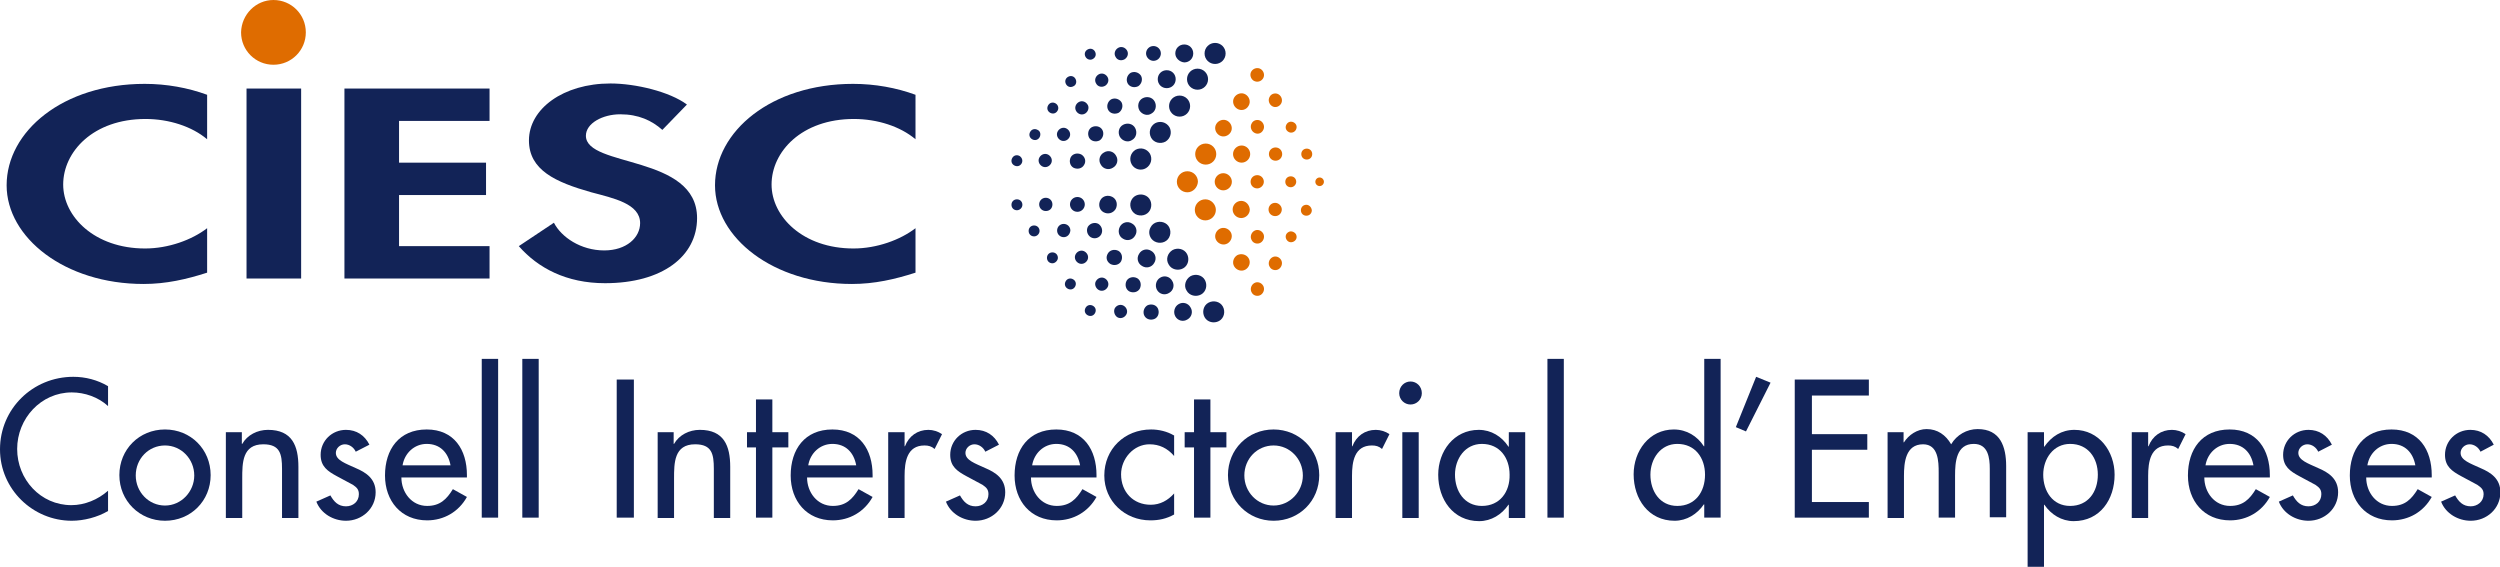 <?xml version="1.0" encoding="utf-8"?>
<!-- Generator: Adobe Illustrator 25.0.0, SVG Export Plug-In . SVG Version: 6.00 Build 0)  -->
<svg version="1.1" xmlns="http://www.w3.org/2000/svg" xmlns:xlink="http://www.w3.org/1999/xlink" x="0px" y="0px"
	 viewBox="0 0 640.9 145.3" style="enable-background:new 0 0 640.9 145.3;" xml:space="preserve">
<style type="text/css">
	.st0{display:none;}
	.st1{fill-rule:evenodd;clip-rule:evenodd;fill:#122357;}
	.st2{fill:#122357;}
	.st3{fill:#DF6C00;}
</style>
<g id="Fondo">
</g>
<g id="Guías">
</g>
<g id="Guides" class="st0">
</g>
<g id="Primer_plano">
	<g>
		<g>
			<path class="st1" d="M27.7,99c-2.7-1.6-5.8-2.4-8.9-2.4C8.4,96.6,0,104.8,0,115.2c0,10.2,8.4,18.3,18.4,18.3
				c3.1,0,6.6-0.9,9.3-2.5v-5.2c-2.6,2.3-6,3.7-9.4,3.7c-7.9,0-13.9-6.6-13.9-14.4c0-7.8,6.1-14.5,14-14.5c3.3,0,6.8,1.2,9.3,3.5V99
				z"/>
			<path class="st1" d="M42.3,110.1c-6.6,0-11.7,5.1-11.7,11.7c0,6.6,5.2,11.7,11.7,11.7c6.6,0,11.7-5.1,11.7-11.7
				C54,115.2,48.9,110.1,42.3,110.1z M42.3,114.2c4.2,0,7.5,3.5,7.5,7.7c0,4.1-3.3,7.7-7.5,7.7c-4.2,0-7.5-3.5-7.5-7.7
				C34.8,117.6,38.1,114.2,42.3,114.2z"/>
			<path class="st1" d="M62.1,110.8h-4.2v22h4.2v-10.1c0-4,0-8.8,5.4-8.8c4.3,0,4.8,2.5,4.8,6.3v12.6h4.2v-13.1
				c0-5.4-1.6-9.5-7.8-9.5c-2.7,0-5.3,1.3-6.6,3.6h-0.1V110.8z"/>
			<path class="st1" d="M94.7,114c-1.2-2.4-3.3-3.8-6-3.8c-3.6,0-6.5,2.8-6.5,6.4c0,3,1.8,4.2,4.2,5.5l4.1,2.2
				c1,0.7,1.5,1.2,1.5,2.4c0,1.9-1.5,3.1-3.3,3.1c-2,0-3.1-1.2-4-2.8l-3.6,1.6c1.2,3.1,4.4,4.9,7.6,4.9c4.1,0,7.6-3.1,7.6-7.3
				c0-3.5-2.5-5.1-5.1-6.2c-2.6-1.2-5.1-2-5.1-3.9c0-1.2,1.1-2.2,2.3-2.2c1.2,0,2.3,0.8,2.8,1.9L94.7,114z"/>
			<path class="st1" d="M119.7,122.5v-0.7c0-6.5-3.3-11.7-10.3-11.7c-7.1,0-10.7,5.1-10.7,11.8c0,6.5,4.1,11.5,10.8,11.5
				c4.3,0,8.1-2.2,10.2-6l-3.6-2c-1.6,2.6-3.3,4.3-6.6,4.3c-4,0-6.6-3.5-6.6-7.3H119.7z M103.2,119.3c0.5-3.1,3-5.5,6.2-5.5
				c3.4,0,5.5,2.2,6.1,5.5H103.2z"/>
			<rect x="123.5" y="92" class="st1" width="4.2" height="40.7"/>
			<rect x="133.9" y="92" class="st1" width="4.2" height="40.7"/>
			<rect x="158.1" y="97.3" class="st1" width="4.4" height="35.4"/>
			<path class="st1" d="M172.8,110.8h-4.2v22h4.2v-10.1c0-4,0-8.8,5.4-8.8c4.3,0,4.8,2.5,4.8,6.3v12.6h4.2v-13.1
				c0-5.4-1.6-9.5-7.8-9.5c-2.7,0-5.3,1.3-6.6,3.6h-0.1V110.8z"/>
			<polygon class="st1" points="198,114.7 202.1,114.7 202.1,110.8 198,110.8 198,102.4 193.8,102.4 193.8,110.8 191.5,110.8 
				191.5,114.7 193.8,114.7 193.8,132.7 198,132.7 			"/>
			<path class="st1" d="M223.7,122.5v-0.7c0-6.5-3.3-11.7-10.3-11.7c-7.1,0-10.7,5.1-10.7,11.8c0,6.5,4.1,11.5,10.8,11.5
				c4.3,0,8.1-2.2,10.2-6l-3.6-2c-1.6,2.6-3.3,4.3-6.6,4.3c-4,0-6.6-3.5-6.6-7.3H223.7z M207.2,119.3c0.5-3.1,3-5.5,6.2-5.5
				c3.4,0,5.5,2.2,6.1,5.5H207.2z"/>
			<path class="st1" d="M231.9,110.8h-4.2v22h4.2v-10.8c0-3.6,0.6-7.8,5.1-7.8c1,0,1.8,0.2,2.6,0.9l1.9-3.8c-1-0.7-2.3-1.1-3.5-1.1
				c-2.8,0-5,1.6-6,4.2h-0.1V110.8z"/>
			<path class="st1" d="M256.1,114c-1.2-2.4-3.3-3.8-6-3.8c-3.6,0-6.5,2.8-6.5,6.4c0,3,1.8,4.2,4.2,5.5l4.1,2.2
				c1,0.7,1.5,1.2,1.5,2.4c0,1.9-1.5,3.1-3.3,3.1c-2,0-3.1-1.2-4-2.8l-3.6,1.6c1.2,3.1,4.4,4.9,7.6,4.9c4.1,0,7.6-3.1,7.6-7.3
				c0-3.5-2.5-5.1-5.1-6.2c-2.6-1.2-5.1-2-5.1-3.9c0-1.2,1.1-2.2,2.3-2.2c1.2,0,2.3,0.8,2.8,1.9L256.1,114z"/>
			<path class="st1" d="M281.1,122.5v-0.7c0-6.5-3.3-11.7-10.3-11.7c-7.1,0-10.7,5.1-10.7,11.8c0,6.5,4.1,11.5,10.8,11.5
				c4.3,0,8.1-2.2,10.2-6l-3.6-2c-1.6,2.6-3.3,4.3-6.6,4.3c-4,0-6.6-3.5-6.6-7.3H281.1z M264.6,119.3c0.5-3.1,3-5.5,6.2-5.5
				c3.4,0,5.5,2.2,6.1,5.5H264.6z"/>
			<path class="st1" d="M300.9,111.6c-1.7-1-3.8-1.5-5.8-1.5c-6.8,0-12,5-12,11.8c0,6.6,5.3,11.5,11.8,11.5c2.2,0,4.1-0.4,6.1-1.5
				v-5.4c-1.6,1.8-3.6,2.9-6,2.9c-4.5,0-7.6-3.3-7.6-7.8c0-4,3.2-7.7,7.3-7.7c2.5,0,4.6,1,6.3,3V111.6z"/>
			<polygon class="st1" points="310.3,114.7 314.4,114.7 314.4,110.8 310.3,110.8 310.3,102.4 306.1,102.4 306.1,110.8 303.7,110.8 
				303.7,114.7 306.1,114.7 306.1,132.7 310.3,132.7 			"/>
			<path class="st1" d="M326.5,110.1c-6.6,0-11.7,5.1-11.7,11.7c0,6.6,5.2,11.7,11.7,11.7c6.6,0,11.7-5.1,11.7-11.7
				C338.2,115.2,333,110.1,326.5,110.1z M326.5,114.2c4.2,0,7.5,3.5,7.5,7.7c0,4.1-3.3,7.7-7.5,7.7c-4.2,0-7.5-3.5-7.5-7.7
				C319,117.6,322.3,114.2,326.5,114.2z"/>
			<path class="st1" d="M346.6,110.8h-4.2v22h4.2v-10.8c0-3.6,0.6-7.8,5.1-7.8c1,0,1.8,0.2,2.6,0.9l1.9-3.8c-1-0.7-2.3-1.1-3.5-1.1
				c-2.8,0-5,1.6-6,4.2h-0.1V110.8z"/>
			<path class="st1" d="M363.7,110.8h-4.2v22h4.2V110.8z M361.6,97.8c-1.6,0-2.9,1.3-2.9,3c0,1.6,1.3,2.9,2.9,2.9
				c1.6,0,2.9-1.3,2.9-2.9C364.5,99.1,363.2,97.8,361.6,97.8z"/>
			<path class="st1" d="M379.9,129.7c-4.5,0-6.9-3.8-6.9-8c0-4.1,2.6-7.9,6.9-7.9c4.6,0,7.1,3.6,7.1,7.9
				C387.1,126.1,384.5,129.7,379.9,129.7z M391,110.8h-4.2v3.7h-0.1c-1.7-2.6-4.4-4.3-7.6-4.3c-6.4,0-10.4,5.5-10.4,11.5
				c0,6.3,3.8,11.9,10.5,11.9c3.1,0,5.8-1.7,7.5-4.2h0.1v3.4h4.2V110.8z"/>
			<rect x="396.7" y="92" class="st1" width="4.2" height="40.7"/>
			<path class="st1" d="M430,129.7c-4.5,0-6.9-3.8-6.9-8c0-4.1,2.6-7.9,6.9-7.9c4.6,0,7.1,3.6,7.1,7.9
				C437.1,126.1,434.6,129.7,430,129.7z M436.9,132.7h4.2V92h-4.2v22.4h-0.1c-1.7-2.6-4.4-4.3-7.7-4.3c-6.3,0-10.3,5.5-10.3,11.5
				c0,6.3,3.8,11.9,10.5,11.9c3.1,0,5.8-1.7,7.5-4.2h0.1V132.7z"/>
			<polygon class="st1" points="450.2,96.6 445,109.5 447.6,110.6 453.9,98.1 			"/>
			<polygon class="st1" points="460.1,132.7 479.1,132.7 479.1,128.7 464.5,128.7 464.5,115.3 478.7,115.3 478.7,111.3 464.5,111.3 
				464.5,101.4 479.1,101.4 479.1,97.3 460.1,97.3 			"/>
			<path class="st1" d="M488.1,110.8h-4.2v22h4.2v-10.8c0-3.4,0.4-8.1,4.9-8.1c3.9,0,4,4.4,4,7.2v11.6h4.2v-10.8
				c0-3.4,0.3-8.1,4.8-8.1c3.7,0,4.1,3.6,4.1,6.4v12.4h4.2v-13.1c0-5-1.5-9.5-7.3-9.5c-2.8,0-5.4,1.5-6.8,3.9
				c-1.4-2.4-3.5-3.9-6.3-3.9c-2.4,0-4.6,1.5-5.8,3.4h-0.1V110.8z"/>
			<path class="st1" d="M530.7,129.7c-4.5,0-6.9-3.8-6.9-8c0-4.1,2.6-7.9,6.9-7.9c4.6,0,7.1,3.6,7.1,7.9
				C537.8,126.1,535.3,129.7,530.7,129.7z M524,110.8h-4.2v34.6h4.2v-16h0.1c1.7,2.5,4.4,4.2,7.5,4.2c6.8,0,10.5-5.6,10.5-11.9
				c0-6-4-11.5-10.3-11.5c-3.3,0-5.9,1.7-7.7,4.3H524V110.8z"/>
			<path class="st1" d="M550.7,110.8h-4.2v22h4.2v-10.8c0-3.6,0.6-7.8,5.1-7.8c1,0,1.8,0.2,2.6,0.9l1.9-3.8c-1-0.7-2.3-1.1-3.5-1.1
				c-2.8,0-5,1.6-6,4.2h-0.1V110.8z"/>
			<path class="st1" d="M581.9,122.5v-0.7c0-6.5-3.3-11.7-10.3-11.7c-7.1,0-10.7,5.1-10.7,11.8c0,6.5,4.1,11.5,10.8,11.5
				c4.3,0,8.1-2.2,10.2-6l-3.6-2c-1.6,2.6-3.3,4.3-6.6,4.3c-4,0-6.6-3.5-6.6-7.3H581.9z M565.4,119.3c0.5-3.1,3-5.5,6.2-5.5
				c3.4,0,5.5,2.2,6.1,5.5H565.4z"/>
			<path class="st1" d="M597.8,114c-1.2-2.4-3.3-3.8-6-3.8c-3.6,0-6.5,2.8-6.5,6.4c0,3,1.8,4.2,4.2,5.5l4.1,2.2
				c1,0.7,1.5,1.2,1.5,2.4c0,1.9-1.5,3.1-3.3,3.1c-2,0-3.1-1.2-4-2.8l-3.6,1.6c1.2,3.1,4.4,4.9,7.6,4.9c4.1,0,7.6-3.1,7.6-7.3
				c0-3.5-2.5-5.1-5.1-6.2c-2.6-1.2-5.1-2-5.1-3.9c0-1.2,1.1-2.2,2.3-2.2c1.2,0,2.3,0.8,2.8,1.9L597.8,114z"/>
			<path class="st1" d="M623.4,122.5v-0.7c0-6.5-3.3-11.7-10.3-11.7c-7.1,0-10.7,5.1-10.7,11.8c0,6.5,4.1,11.5,10.8,11.5
				c4.3,0,8.1-2.2,10.2-6l-3.6-2c-1.6,2.6-3.3,4.3-6.6,4.3c-4,0-6.6-3.5-6.6-7.3H623.4z M606.9,119.3c0.5-3.1,3-5.5,6.2-5.5
				c3.4,0,5.5,2.2,6.1,5.5H606.9z"/>
			<path class="st1" d="M639.3,114c-1.2-2.4-3.3-3.8-6-3.8c-3.6,0-6.5,2.8-6.5,6.4c0,3,1.8,4.2,4.2,5.5l4.1,2.2
				c1,0.7,1.6,1.2,1.6,2.4c0,1.9-1.6,3.1-3.3,3.1c-2,0-3.1-1.2-4-2.8l-3.6,1.6c1.2,3.1,4.4,4.9,7.6,4.9c4.1,0,7.6-3.1,7.6-7.3
				c0-3.5-2.5-5.1-5.1-6.2c-2.6-1.2-5.1-2-5.1-3.9c0-1.2,1.1-2.2,2.3-2.2c1.2,0,2.3,0.8,2.8,1.9L639.3,114z"/>
		</g>
		<g>
			<g>
				<g>
					<g>
						<g>
							<path class="st2" d="M286,53.6c0.6-1.1,0.3-2.5-0.8-3.1s-2.5-0.3-3.1,0.8c-0.6,1.1-0.3,2.5,0.8,3.1S285.3,54.7,286,53.6z"/>
							<path class="st2" d="M282.3,60.1c0.5-0.9,0.2-2.1-0.7-2.7c-0.9-0.5-2.1-0.2-2.7,0.7c-0.5,0.9-0.2,2.1,0.7,2.7
								C280.6,61.4,281.8,61,282.3,60.1z"/>
							<path class="st2" d="M278.7,66.8c0.5-0.8,0.2-1.8-0.6-2.3c-0.8-0.5-1.8-0.2-2.3,0.6c-0.5,0.8-0.2,1.8,0.6,2.3
								C277.2,67.9,278.2,67.6,278.7,66.8z"/>
							<path class="st2" d="M275.6,73.5c0.4-0.7,0.2-1.5-0.5-1.9c-0.7-0.4-1.5-0.2-1.9,0.5c-0.4,0.7-0.2,1.5,0.5,1.9
								C274.4,74.4,275.2,74.2,275.6,73.5z"/>
						</g>
						<g>
							<path class="st2" d="M260.7,53.9c-0.8,0-1.4-0.6-1.4-1.4c0-0.8,0.6-1.4,1.4-1.4c0.8,0,1.4,0.6,1.4,1.4
								C262.1,53.3,261.4,53.9,260.7,53.9z"/>
							<path class="st2" d="M268.1,54.1c-0.9,0-1.7-0.7-1.7-1.7c0-0.9,0.7-1.7,1.7-1.7c0.9,0,1.7,0.7,1.7,1.7
								C269.8,53.4,269.1,54.1,268.1,54.1z"/>
							<path class="st2" d="M276.2,54.3c-1.1,0-1.9-0.9-1.9-1.9c0-1.1,0.9-1.9,1.9-1.9c1.1,0,1.9,0.9,1.9,1.9S277.3,54.3,276.2,54.3
								z"/>
						</g>
						<path class="st2" d="M272.7,60.8c-0.9,0-1.7-0.7-1.7-1.7c0-0.9,0.7-1.7,1.7-1.7c0.9,0,1.7,0.7,1.7,1.7
							C274.3,60.1,273.6,60.8,272.7,60.8z"/>
						<path class="st2" d="M269.8,67.5c-0.8,0-1.4-0.6-1.4-1.4c0-0.8,0.6-1.4,1.4-1.4c0.8,0,1.4,0.6,1.4,1.4
							C271.2,66.8,270.5,67.5,269.8,67.5z"/>
						<path class="st2" d="M265.1,60.6c-0.8,0-1.4-0.6-1.4-1.4c0-0.8,0.6-1.4,1.4-1.4c0.8,0,1.4,0.6,1.4,1.4
							C266.5,59.9,265.9,60.6,265.1,60.6z"/>
					</g>
					<g>
						<g>
							<path class="st2" d="M295,58.2c0.7-1.3,2.4-1.7,3.7-1c1.3,0.7,1.7,2.4,1,3.7c-0.7,1.3-2.4,1.7-3.7,1
								C294.7,61.2,294.2,59.5,295,58.2z"/>
							<path class="st2" d="M292,65.1c0.6-1.1,2-1.5,3.1-0.8c1.1,0.6,1.5,2,0.8,3.1c-0.6,1.1-2,1.5-3.1,0.8
								C291.7,67.6,291.3,66.2,292,65.1z"/>
							<path class="st2" d="M288.8,72c0.5-0.9,1.7-1.2,2.7-0.7c0.9,0.5,1.2,1.7,0.7,2.7c-0.5,0.9-1.7,1.2-2.7,0.7
								C288.6,74.2,288.3,73,288.8,72z"/>
							<path class="st2" d="M285.8,79c0.5-0.8,1.5-1.1,2.3-0.6c0.8,0.5,1.1,1.5,0.6,2.3c-0.5,0.8-1.5,1.1-2.3,0.6
								C285.7,80.8,285.4,79.8,285.8,79z"/>
						</g>
						<g>
							<path class="st2" d="M308.8,81.3c0.7,1.3,2.4,1.7,3.7,1c1.3-0.7,1.7-2.4,1-3.7c-0.7-1.3-2.4-1.7-3.7-1
								C308.5,78.3,308.1,80,308.8,81.3z"/>
							<path class="st2" d="M304.2,74.5c0.7,1.3,2.4,1.7,3.7,1c1.3-0.7,1.7-2.4,1-3.7c-0.7-1.3-2.4-1.7-3.7-1
								C303.9,71.6,303.4,73.3,304.2,74.5z"/>
							<path class="st2" d="M299.6,67.8c0.7,1.3,2.4,1.7,3.7,1c1.3-0.7,1.7-2.4,1-3.7c-0.7-1.3-2.4-1.7-3.7-1
								C299.3,64.9,298.8,66.5,299.6,67.8z"/>
						</g>
						<path class="st2" d="M296.6,74.3c0.6,1.1,2,1.5,3.1,0.8c1.1-0.6,1.5-2,0.8-3.1c-0.6-1.1-2-1.5-3.1-0.8
							C296.4,71.8,296,73.2,296.6,74.3z"/>
						<path class="st2" d="M293.4,81c0.5,0.9,1.7,1.2,2.7,0.7c0.9-0.5,1.2-1.7,0.7-2.7c-0.5-0.9-1.7-1.2-2.7-0.7
							C293.2,78.9,292.9,80.1,293.4,81z"/>
						<path class="st2" d="M301.3,81.1c0.6,1.1,2,1.5,3.1,0.8c1.1-0.6,1.5-2,0.8-3.1c-0.6-1.1-2-1.5-3.1-0.8
							C301.1,78.6,300.7,80,301.3,81.1z"/>
					</g>
					<path class="st2" d="M287.1,58.1c0.6-1.1,2-1.5,3.1-0.8c1.1,0.6,1.5,2,0.8,3.1c-0.6,1.1-2,1.5-3.1,0.8
						C286.8,60.6,286.5,59.2,287.1,58.1z"/>
					<path class="st2" d="M284,65c0.5-0.9,1.7-1.2,2.7-0.7c0.9,0.5,1.2,1.7,0.7,2.7c-0.5,0.9-1.7,1.2-2.7,0.7
						C283.7,67.1,283.4,66,284,65z"/>
					<path class="st2" d="M281,72c0.5-0.8,1.5-1.1,2.3-0.6c0.8,0.5,1.1,1.5,0.6,2.3c-0.5,0.8-1.5,1.1-2.3,0.6
						C280.8,73.8,280.5,72.7,281,72z"/>
					<path class="st2" d="M278.3,78.9c0.4-0.7,1.2-0.9,1.9-0.5c0.7,0.4,0.9,1.2,0.5,1.9c-0.4,0.7-1.2,0.9-1.9,0.5
						C278.1,80.4,277.9,79.6,278.3,78.9z"/>
					<path class="st2" d="M290.1,51.2c0.7-1.3,2.4-1.7,3.7-1c1.3,0.7,1.7,2.4,1,3.7c-0.7,1.3-2.4,1.7-3.7,1
						C289.8,54.1,289.4,52.4,290.1,51.2z"/>
				</g>
				<g>
					<g>
						<g>
							<path class="st2" d="M275.7,20.2c-0.4-0.7-1.2-0.9-1.9-0.5c-0.7,0.4-0.9,1.2-0.5,1.9c0.4,0.7,1.2,0.9,1.9,0.5
								C275.9,21.8,276.1,20.9,275.7,20.2z"/>
							<path class="st2" d="M278.8,26.8c-0.5-0.8-1.5-1.1-2.3-0.6c-0.8,0.5-1.1,1.5-0.6,2.3c0.5,0.8,1.5,1.1,2.3,0.6
								C279,28.6,279.3,27.5,278.8,26.8z"/>
							<path class="st2" d="M282.6,33.3c-0.5-0.9-1.7-1.2-2.7-0.7c-0.9,0.5-1.2,1.7-0.7,2.7c0.5,0.9,1.7,1.2,2.7,0.7
								C282.8,35.4,283.1,34.2,282.6,33.3z"/>
							<path class="st2" d="M286.1,39.9c-0.6-1.1-2-1.5-3.1-0.8c-1.1,0.6-1.5,2-0.8,3.1c0.6,1.1,2,1.5,3.1,0.8
								C286.4,42.4,286.8,41,286.1,39.9z"/>
						</g>
						<g>
							<path class="st2" d="M261.9,41.9c-0.4,0.7-1.2,0.9-1.9,0.5c-0.7-0.4-0.9-1.2-0.5-1.9c0.4-0.7,1.2-0.9,1.9-0.5
								C262,40.4,262.3,41.2,261.9,41.9z"/>
							<path class="st2" d="M266.5,35.2c-0.4,0.7-1.2,0.9-1.9,0.5c-0.7-0.4-0.9-1.2-0.5-1.9c0.4-0.7,1.2-0.9,1.9-0.5
								C266.7,33.6,266.9,34.5,266.5,35.2z"/>
							<path class="st2" d="M271.1,28.4c-0.4,0.7-1.2,0.9-1.9,0.5c-0.7-0.4-0.9-1.2-0.5-1.9c0.4-0.7,1.2-0.9,1.9-0.5
								C271.3,26.9,271.5,27.8,271.1,28.4z"/>
						</g>
						<path class="st2" d="M274.1,35.3c-0.5,0.8-1.5,1.1-2.3,0.6c-0.8-0.5-1.1-1.5-0.6-2.3c0.5-0.8,1.5-1.1,2.3-0.6
							C274.3,33.5,274.6,34.5,274.1,35.3z"/>
						<path class="st2" d="M277.9,42.3c-0.5,0.9-1.7,1.2-2.7,0.7c-0.9-0.5-1.2-1.7-0.7-2.7c0.5-0.9,1.7-1.2,2.7-0.7
							C278.2,40.2,278.5,41.4,277.9,42.3z"/>
						<path class="st2" d="M269.4,42c-0.5,0.8-1.5,1.1-2.3,0.6c-0.8-0.5-1.1-1.5-0.6-2.3c0.5-0.8,1.5-1.1,2.3-0.6
							C269.6,40.2,269.9,41.2,269.4,42z"/>
					</g>
					<g>
						<g>
							<path class="st2" d="M286,14.6c-0.5-0.8-0.2-1.8,0.6-2.3c0.8-0.5,1.8-0.2,2.3,0.6c0.5,0.8,0.2,1.8-0.6,2.3
								C287.4,15.7,286.4,15.4,286,14.6z"/>
							<path class="st2" d="M289.1,21.4c-0.5-0.9-0.2-2.1,0.7-2.7c0.9-0.5,2.1-0.2,2.7,0.7c0.5,0.9,0.2,2.1-0.7,2.7
								C290.8,22.6,289.6,22.3,289.1,21.4z"/>
							<path class="st2" d="M292.1,28.3c-0.6-1.1-0.3-2.5,0.8-3.1c1.1-0.6,2.5-0.3,3.1,0.8c0.6,1.1,0.3,2.5-0.8,3.1
								C294.2,29.8,292.8,29.4,292.1,28.3z"/>
							<path class="st2" d="M295.1,35.3c-0.7-1.3-0.3-2.9,1-3.7c1.3-0.7,2.9-0.3,3.7,1c0.7,1.3,0.3,2.9-1,3.7
								C297.5,37,295.8,36.6,295.1,35.3z"/>
						</g>
						<g>
							<path class="st2" d="M311.5,16.4c1.5,0,2.7-1.2,2.7-2.7c0-1.5-1.2-2.7-2.7-2.7c-1.5,0-2.7,1.2-2.7,2.7
								C308.8,15.2,310,16.4,311.5,16.4z"/>
							<path class="st2" d="M303.6,16c1.3,0,2.3-1,2.3-2.3c0-1.3-1-2.3-2.3-2.3c-1.3,0-2.3,1-2.3,2.3
								C301.3,14.9,302.4,15.9,303.6,16z"/>
							<path class="st2" d="M295.7,15.6c1.1,0,1.9-0.9,1.9-1.9c0-1.1-0.9-1.9-1.9-1.9c-1.1,0-1.9,0.9-1.9,1.9
								C293.8,14.7,294.7,15.6,295.7,15.6z"/>
						</g>
						<path class="st2" d="M299.1,22.6c1.3,0,2.3-1,2.3-2.3c0-1.3-1-2.3-2.3-2.3c-1.3,0-2.3,1-2.3,2.3
							C296.8,21.6,297.8,22.6,299.1,22.6z"/>
						<path class="st2" d="M302.4,29.9c1.5,0,2.7-1.2,2.7-2.7c0-1.5-1.2-2.7-2.7-2.7c-1.5,0-2.7,1.2-2.7,2.7
							C299.7,28.7,300.9,29.9,302.4,29.9z"/>
						<path class="st2" d="M307,23c1.5,0,2.7-1.2,2.7-2.7c0-1.5-1.2-2.7-2.7-2.7c-1.5,0-2.7,1.2-2.7,2.7C304.3,21.8,305.5,23,307,23
							z"/>
					</g>
					<path class="st2" d="M281,21.4c-0.5-0.8-0.2-1.8,0.6-2.3c0.8-0.5,1.8-0.2,2.3,0.6c0.5,0.8,0.2,1.8-0.6,2.3
						C282.4,22.5,281.4,22.2,281,21.4z"/>
					<path class="st2" d="M284.1,28.2c-0.5-0.9-0.2-2.1,0.7-2.7c0.9-0.5,2.1-0.2,2.7,0.7c0.5,0.9,0.2,2.1-0.7,2.7
						C285.8,29.4,284.6,29.1,284.1,28.2z"/>
					<path class="st2" d="M287.1,35.1c-0.6-1.1-0.3-2.5,0.8-3.1c1.1-0.6,2.5-0.3,3.1,0.8c0.6,1.1,0.3,2.5-0.8,3.1
						C289.2,36.6,287.8,36.2,287.1,35.1z"/>
					<path class="st2" d="M290.1,42.1c-0.7-1.3-0.3-2.9,1-3.7c1.3-0.7,2.9-0.3,3.7,1c0.7,1.3,0.3,2.9-1,3.7
						C292.5,43.9,290.8,43.4,290.1,42.1z"/>
					<path class="st2" d="M278.3,14.6c-0.4-0.7-0.2-1.5,0.5-1.9c0.7-0.4,1.5-0.2,1.9,0.5c0.4,0.7,0.2,1.5-0.5,1.9
						C279.6,15.5,278.7,15.3,278.3,14.6z"/>
				</g>
				<g>
					<g>
						<g>
							<path class="st3" d="M309,51.1c-1.5,0-2.7,1.2-2.7,2.7c0,1.5,1.2,2.7,2.7,2.7c1.5,0,2.7-1.2,2.7-2.7
								C311.7,52.4,310.5,51.1,309,51.1z"/>
							<path class="st3" d="M318.2,51.5c-1.2,0-2.2,1-2.2,2.2c0,1.2,1,2.2,2.2,2.2c1.2,0,2.2-1,2.2-2.2
								C320.3,52.5,319.4,51.5,318.2,51.5z"/>
							<path class="st3" d="M326.9,52c-1,0-1.7,0.8-1.7,1.7c0,1,0.8,1.7,1.7,1.7c1,0,1.7-0.8,1.7-1.7C328.6,52.8,327.8,52,326.9,52z
								"/>
							<path class="st3" d="M334.9,52.5c-0.8,0-1.4,0.6-1.4,1.4c0,0.8,0.6,1.4,1.4,1.4c0.8,0,1.4-0.6,1.4-1.4
								C336.2,53.1,335.6,52.5,334.9,52.5z"/>
						</g>
						<g>
							<path class="st3" d="M323.8,73.2c0.5,0.8,0.2,1.9-0.6,2.4c-0.8,0.5-1.9,0.2-2.3-0.6c-0.5-0.8-0.2-1.9,0.6-2.4
								C322.3,72.1,323.3,72.4,323.8,73.2z"/>
							<path class="st3" d="M320.1,66.2c0.6,1,0.2,2.3-0.8,2.9c-1,0.6-2.3,0.2-2.9-0.8c-0.6-1-0.2-2.3,0.8-2.9
								C318.2,64.9,319.5,65.2,320.1,66.2z"/>
							<path class="st3" d="M315.5,59.5c0.6,1,0.2,2.3-0.8,2.9c-1,0.6-2.3,0.2-2.9-0.8c-0.6-1-0.2-2.3,0.8-2.9
								C313.6,58.1,314.9,58.5,315.5,59.5z"/>
						</g>
						<path class="st3" d="M323.8,59.8c0.5,0.8,0.2,1.9-0.6,2.4c-0.8,0.5-1.9,0.2-2.3-0.6c-0.5-0.8-0.2-1.9,0.6-2.4
							C322.3,58.7,323.3,59,323.8,59.8z"/>
						<path class="st3" d="M332.2,60c0.4,0.7,0.2,1.5-0.5,1.9c-0.7,0.4-1.5,0.2-1.9-0.5c-0.4-0.7-0.2-1.5,0.5-1.9
							C330.9,59.1,331.8,59.4,332.2,60z"/>
						<path class="st3" d="M328.4,66.6c0.5,0.8,0.2,1.9-0.6,2.4c-0.8,0.5-1.9,0.2-2.3-0.6c-0.5-0.8-0.2-1.9,0.6-2.4
							C326.9,65.5,327.9,65.8,328.4,66.6z"/>
					</g>
					<g>
						<g>
							<path class="st3" d="M309.1,42.2c-1.5,0-2.7-1.2-2.7-2.7c0-1.5,1.2-2.7,2.7-2.7c1.5,0,2.7,1.2,2.7,2.7
								C311.8,41,310.6,42.2,309.1,42.2z"/>
							<path class="st3" d="M318.3,41.7c-1.2,0-2.2-1-2.2-2.2s1-2.2,2.2-2.2c1.2,0,2.2,1,2.2,2.2C320.5,40.7,319.5,41.7,318.3,41.7z
								"/>
							<path class="st3" d="M327,41.2c-1,0-1.7-0.8-1.7-1.7c0-1,0.8-1.7,1.7-1.7c1,0,1.7,0.8,1.7,1.7C328.7,40.4,328,41.2,327,41.2z
								"/>
							<path class="st3" d="M335,40.9c-0.8,0-1.4-0.6-1.4-1.4c0-0.8,0.6-1.4,1.4-1.4c0.8,0,1.4,0.6,1.4,1.4S335.8,40.9,335,40.9z"/>
						</g>
						<g>
							<path class="st3" d="M323.8,20.1c0.5-0.8,0.2-1.9-0.6-2.4c-0.8-0.5-1.9-0.2-2.4,0.6c-0.5,0.8-0.2,1.9,0.6,2.4
								C322.3,21.2,323.3,20.9,323.8,20.1z"/>
							<path class="st3" d="M320.1,27.1c0.6-1,0.2-2.3-0.8-2.9c-1-0.6-2.3-0.2-2.9,0.8c-0.6,1-0.2,2.3,0.8,2.9
								C318.2,28.5,319.5,28.2,320.1,27.1z"/>
							<path class="st3" d="M315.5,33.9c0.6-1,0.2-2.3-0.8-2.9c-1-0.6-2.3-0.2-2.9,0.8c-0.6,1-0.2,2.3,0.8,2.9
								C313.6,35.3,314.9,34.9,315.5,33.9z"/>
						</g>
						<path class="st3" d="M323.8,33.4c0.5-0.8,0.2-1.9-0.6-2.4c-0.8-0.5-1.9-0.2-2.3,0.6c-0.5,0.8-0.2,1.9,0.6,2.4
							C322.3,34.5,323.3,34.3,323.8,33.4z"/>
						<path class="st3" d="M332.2,33.3c0.4-0.7,0.2-1.5-0.5-1.9c-0.7-0.4-1.5-0.2-1.9,0.5c-0.4,0.7-0.2,1.5,0.5,1.9
							C330.9,34.2,331.8,34,332.2,33.3z"/>
						<path class="st3" d="M328.4,26.6c0.5-0.8,0.2-1.9-0.6-2.4c-0.8-0.5-1.9-0.2-2.3,0.6c-0.5,0.8-0.2,1.9,0.6,2.4
							C326.9,27.7,327.9,27.4,328.4,26.6z"/>
					</g>
					<path class="st3" d="M313.6,48.8c-1.2,0-2.2-1-2.2-2.2c0-1.2,1-2.2,2.2-2.2c1.2,0,2.2,1,2.2,2.2S314.8,48.8,313.6,48.8z"/>
					<path class="st3" d="M322.3,48.3c-1,0-1.7-0.8-1.7-1.7c0-1,0.8-1.7,1.7-1.7c1,0,1.7,0.8,1.7,1.7
						C324,47.5,323.2,48.3,322.3,48.3z"/>
					<path class="st3" d="M330.9,48c-0.8,0-1.4-0.6-1.4-1.4c0-0.8,0.6-1.4,1.4-1.4c0.8,0,1.4,0.6,1.4,1.4
						C332.3,47.3,331.7,48,330.9,48z"/>
					<path class="st3" d="M338.3,47.7c-0.6,0-1.1-0.5-1.1-1.1c0-0.6,0.5-1.1,1.1-1.1c0.6,0,1.1,0.5,1.1,1.1
						C339.4,47.2,338.9,47.7,338.3,47.7z"/>
					<path class="st3" d="M304.4,49.3c-1.5,0-2.7-1.2-2.7-2.7c0-1.5,1.2-2.7,2.7-2.7c1.5,0,2.7,1.2,2.7,2.7
						C307,48.1,305.8,49.3,304.4,49.3z"/>
				</g>
			</g>
			<g>
				<g>
					<path class="st1" d="M53.1,24.3c-4.9-1.8-10.4-2.8-16-2.8c-21,0-35.4,12.2-35.4,26c0,13.4,14.9,25.3,35.1,25.3
						c5.8,0,11-1.2,16.3-2.9V58.5c-3.9,3-9.9,5.2-15.9,5.2c-13,0-21-8.2-21-16.4c0-8.4,7.7-16.8,21.1-16.8c6,0,11.9,1.9,15.8,5.2
						V24.3z"/>
					<rect x="63.2" y="22.7" class="st1" width="14" height="48.7"/>
					<polygon class="st1" points="125.5,31 125.5,22.7 88.3,22.7 88.3,71.4 125.5,71.4 125.5,63.1 102.3,63.1 102.3,50 124.6,50 
						124.6,41.7 102.3,41.7 102.3,31 					"/>
					<path class="st1" d="M176.1,26.8c-4.4-3.3-13.2-5.4-19.6-5.4c-12.1,0-20.9,6.5-20.9,14.6c0,7.6,6.8,10.7,16,13.3
						c5.6,1.5,12.5,2.9,12.5,7.9c0,3.7-3.5,7-9.2,7c-6,0-11-3.4-12.9-7.1l-9,6c4.9,5.6,12.2,9.5,22.1,9.5c14.7,0,23.6-6.9,23.6-16.7
						c0-16.3-28.5-12.9-28.5-21.1c0-3.2,4.3-5.5,8.8-5.5c4.7,0,8.1,1.6,10.8,4L176.1,26.8z"/>
					<path class="st1" d="M234.7,24.3c-4.9-1.8-10.4-2.8-16-2.8c-21,0-35.4,12.2-35.4,26c0,13.4,14.9,25.3,35.1,25.3
						c5.8,0,11-1.2,16.3-2.9V58.5c-3.9,3-9.9,5.2-15.9,5.2c-13,0-21-8.2-21-16.4c0-8.4,7.7-16.8,21.1-16.8c6,0,11.9,1.9,15.8,5.2
						V24.3z"/>
				</g>
				<path class="st3" d="M70.1,0c4.6,0,8.3,3.7,8.3,8.3c0,4.6-3.7,8.3-8.3,8.3c-4.6,0-8.3-3.7-8.3-8.3C61.9,3.7,65.6,0,70.1,0z"/>
			</g>
		</g>
	</g>
</g>
</svg>
